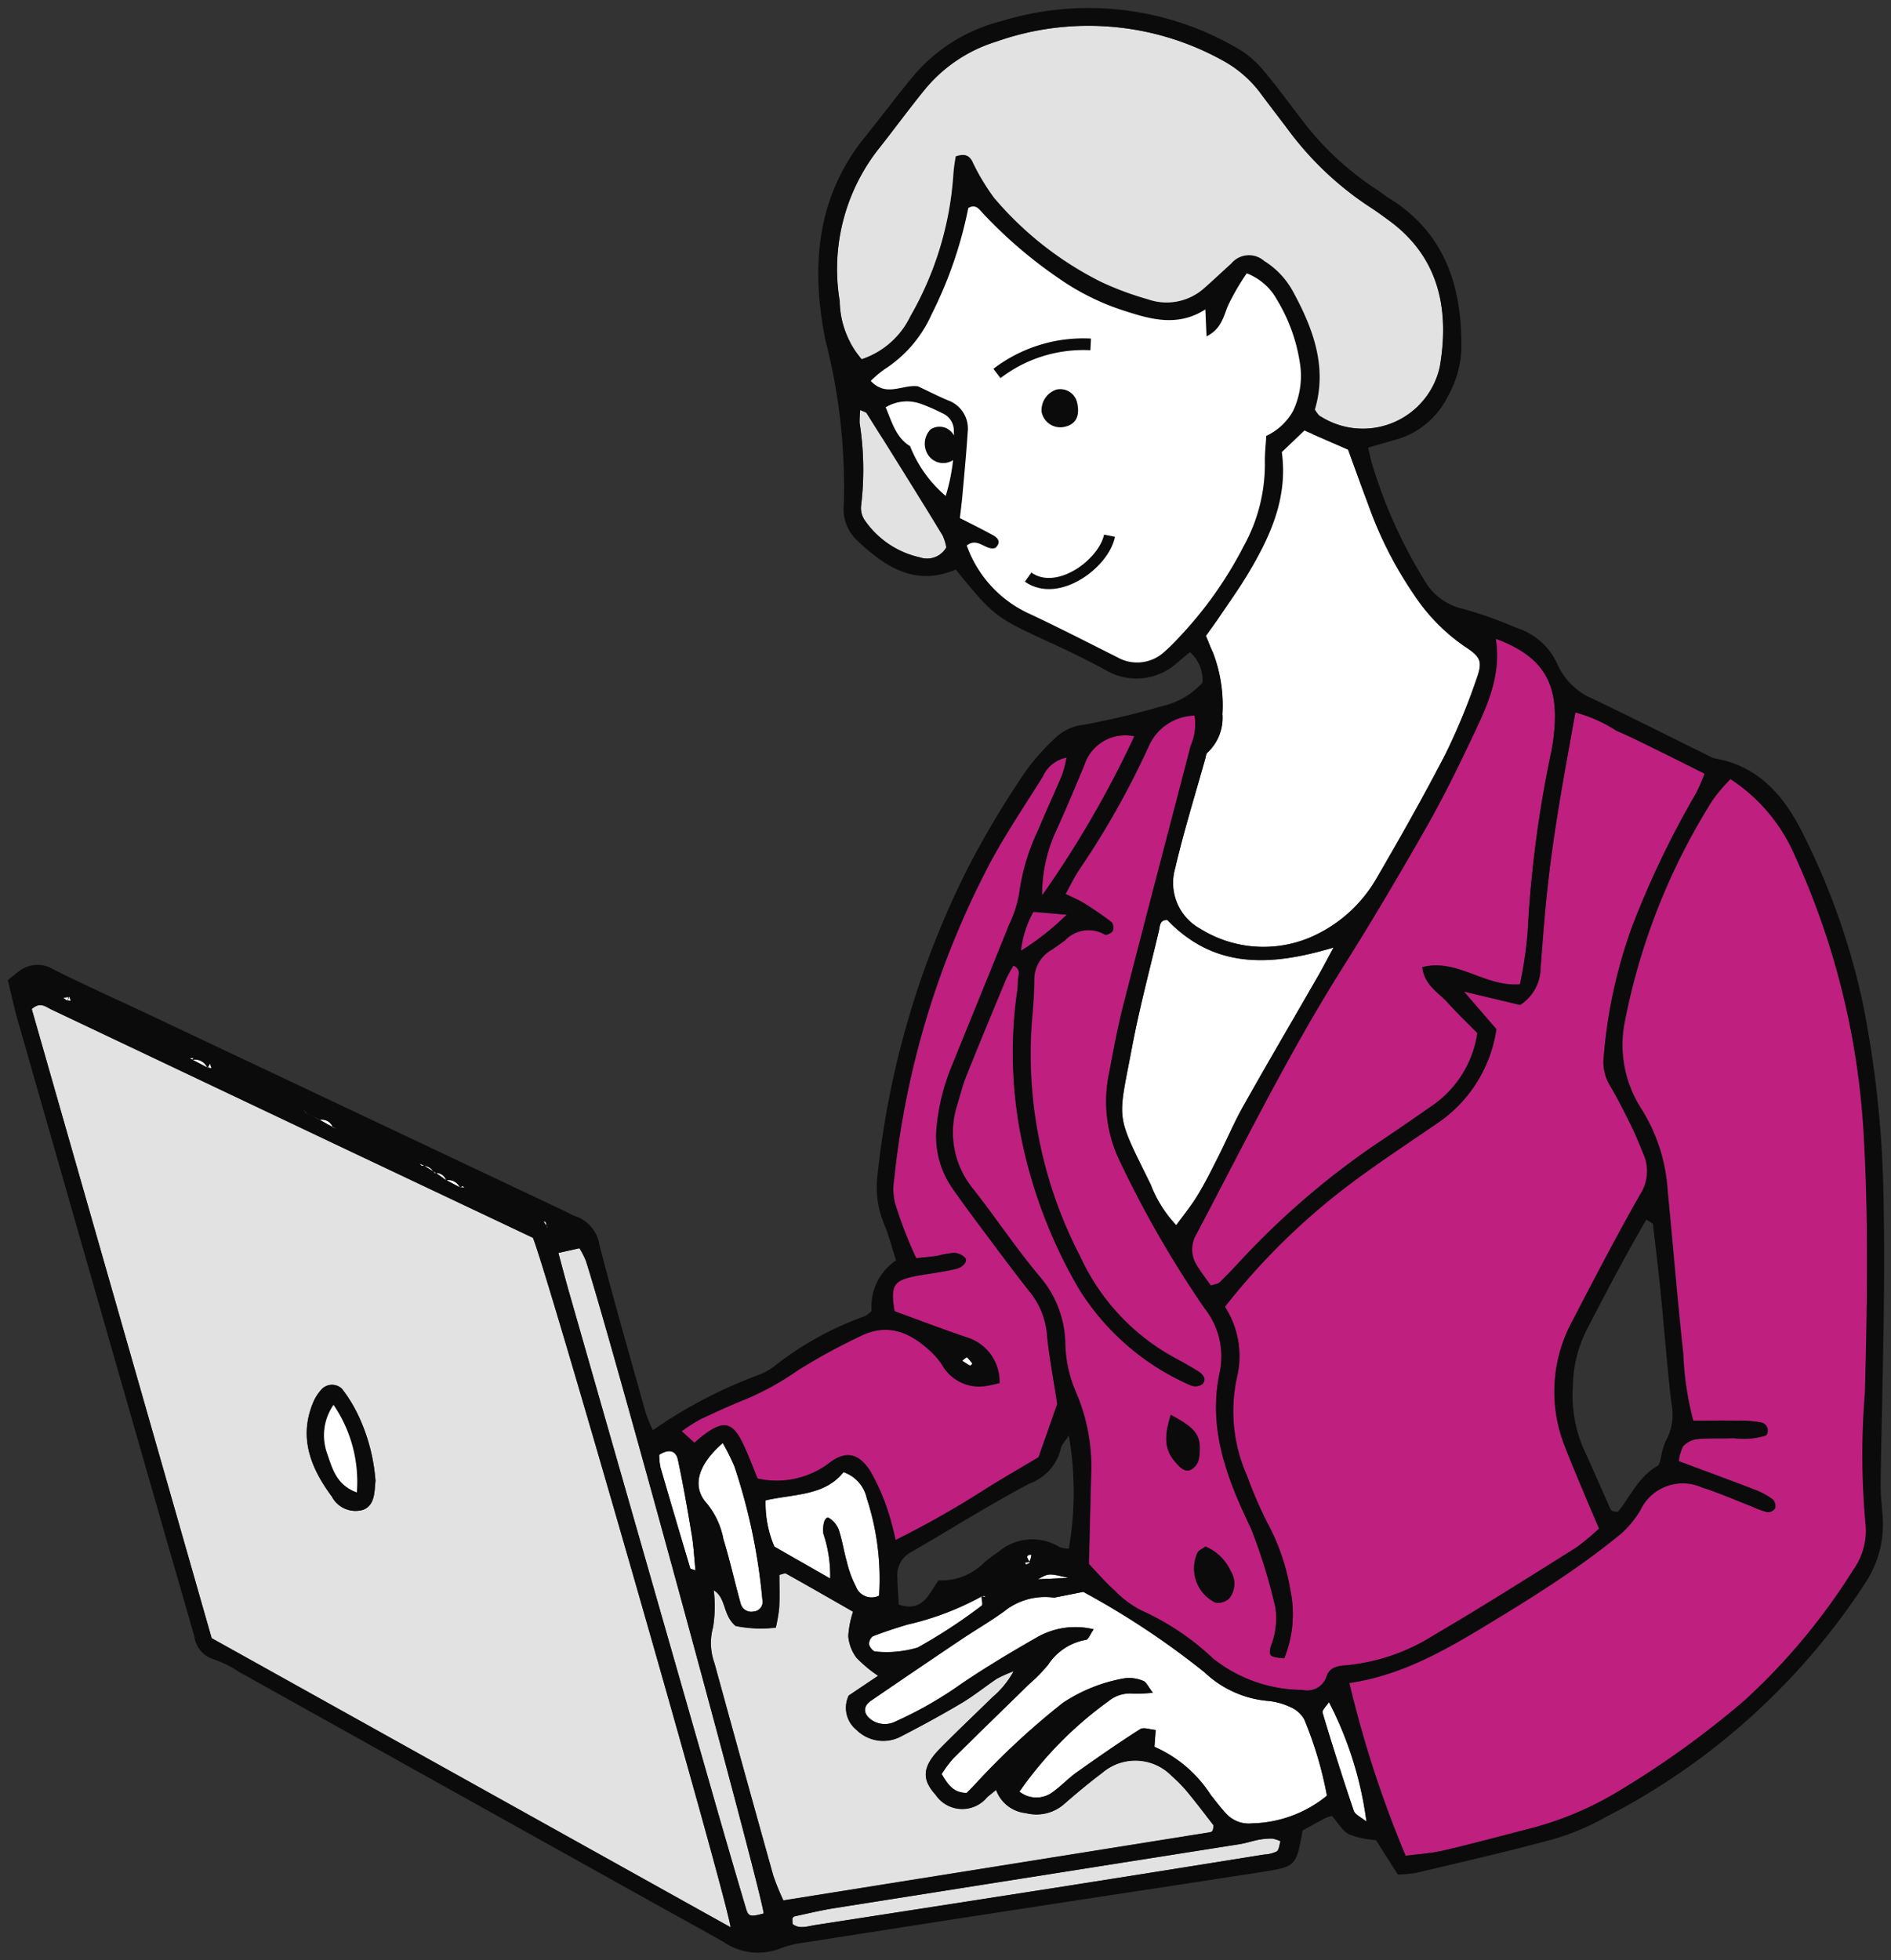 <svg xmlns="http://www.w3.org/2000/svg" width="135.023" height="139.952" viewBox="0 0 135.023 139.952">
  <rect x="0" y="0" width="135.023" height="139.952" fill="#333333" stroke="none"/>
  <g id="女性" transform="translate(0.561 0.589)">
    <path id="パス_83" data-name="パス 83" d="M268.6,256.819a8.416,8.416,0,0,0,.444-4.857,15.424,15.424,0,0,0-1.691-4.9,31.077,31.077,0,0,1-1.41-3.286,11.312,11.312,0,0,1-.717-7.006,6.494,6.494,0,0,0-.856-5.046,48.1,48.1,0,0,1,8.509-8.439c2.143-1.644,4.412-3.128,6.641-4.656a9.8,9.8,0,0,0,4.233-6.722l-2.318-2.685,4.007.957a3.131,3.131,0,0,0,1.462-2.552c.145-1.98.291-3.964.515-5.937.2-1.816.458-3.626.751-5.43.367-2.271.793-4.534,1.222-6.963a10.235,10.235,0,0,1,2.942,1.31c1.1.466,2.159,1.019,3.232,1.538.985.482,1.963.979,3.056,1.525a14.727,14.727,0,0,1-.614,1.4,65.515,65.515,0,0,0-4.54,9.458,35.323,35.323,0,0,0-2.037,9.292,3.265,3.265,0,0,0,.41,2.063c.568.956,1.067,1.954,1.56,2.951.316.639.582,1.31.85,1.96a3.065,3.065,0,0,1-.233,2.929c-1.692,2.971-3.268,6.008-4.845,9.043a10.555,10.555,0,0,0-.5,8.989c.425,1.112.9,2.206,1.355,3.307.335.8.68,1.6,1.062,2.5a16.2,16.2,0,0,1-1.673,1.385c-3.368,2.108-6.725,4.239-10.156,6.247a14.114,14.114,0,0,1-6.273,2.133c-.573.035-1.15.146-1.35.786a1.446,1.446,0,0,1-1.717.968,10.312,10.312,0,0,1-6.392-2.247,18.407,18.407,0,0,0-5.136-3.437,7.452,7.452,0,0,1-1.892-1.416c-.649-.582-1.221-1.254-1.832-1.892.052-2.124.1-4.263.16-6.4a13.445,13.445,0,0,0-1.064-5.82,9.221,9.221,0,0,1-.781-3.46,7.54,7.54,0,0,0-1.791-4.8c-1.692-2-3.144-4.205-4.768-6.269a6.362,6.362,0,0,1-1.148-6.062c.2-.685.377-1.384.643-2.044.917-2.29,1.862-4.566,2.808-6.839.146-.349.352-.671.546-1.032.605.291.324.706.332,1.036a6.617,6.617,0,0,1-.077.952,31.086,31.086,0,0,0,.162,9.509,35.161,35.161,0,0,0,4.263,11.578,17.662,17.662,0,0,0,8,6.907.9.9,0,0,0,.841-.111c.3-.4-.017-.728-.375-.937-.477-.291-.955-.575-1.448-.832a15.673,15.673,0,0,1-6.926-7.337,31.319,31.319,0,0,1-3.462-16.614c.09-1.03.177-2.065.183-3.1a2.433,2.433,0,0,1,1.23-2.167c.335-.217.653-.455.975-.69a2.314,2.314,0,0,1,2.845-.4c.1.064.474-.113.556-.266a.653.653,0,0,0-.08-.624,23.583,23.583,0,0,0-1.948-1.343c-.4-.247-.838-.425-1.342-.674.349-.627.618-1.2.968-1.721a59.829,59.829,0,0,0,5.021-8.936,3.665,3.665,0,0,1,3.224-2.078,3.794,3.794,0,0,1-.282,2.154c-1.6,6.159-3.223,12.31-4.8,18.48-.413,1.617-.717,3.264-1.027,4.9a9.749,9.749,0,0,0,.758,6.267,76.114,76.114,0,0,0,6.068,10.536,5.515,5.515,0,0,1,1.09,4.48c-.907,4.1.524,7.7,2.219,11.235a38.934,38.934,0,0,1,1.746,5.662,5.438,5.438,0,0,1-.352,2.791C267.486,256.661,267.575,256.739,268.6,256.819Zm-5.622-7.984c-.237.179-.489.272-.582.451a2.706,2.706,0,0,0,1.267,3.548,1.136,1.136,0,0,0,1-.291,1.691,1.691,0,0,0,.1-1.964,3.439,3.439,0,0,0-1.794-1.742Zm-2.474-9.4c-.543,1.724-.412,2.628.5,3.581.265.278.629.566,1.019.291a1.215,1.215,0,0,0,.49-.728c.217-1.633-.1-2.12-2.014-3.143Z" transform="translate(-177.467 -139.01)" fill="#bf1f7f" stroke="rgba(0,0,0,0)" stroke-miterlimit="10" stroke-width="1" fill-rule="evenodd"/>
    <path id="パス_84" data-name="パス 84" d="M83.155,322.369,46.1,301.723C41.832,286.8,37.532,271.77,33.253,256.8c.605-.538,1-.162,1.4.031q10.554,5,21.1,10.012l13.276,6.293C69.921,275.129,82.735,319.683,83.155,322.369ZM57.8,290.489a13.252,13.252,0,0,0-1.176-4.556,10.261,10.261,0,0,0-1.218-2.008,1.019,1.019,0,0,0-1.487.07,3.325,3.325,0,0,0-.519.784c-1.132,2.567-.237,4.784,1.283,6.839a1.909,1.909,0,0,0,2.242.941C57.767,292.214,57.713,291.286,57.8,290.489Z" transform="translate(-31.548 -185.355)" fill="#e2e2e2" stroke="rgba(0,0,0,0)" stroke-miterlimit="10" stroke-width="1" fill-rule="evenodd"/>
    <path id="パス_85" data-name="パス 85" d="M363.261,204.581a12.341,12.341,0,0,1,4.581,5.411,55.344,55.344,0,0,1,4.947,20.029c.351,6.119.244,12.236.086,18.36a54.774,54.774,0,0,0,.031,9.283,4.825,4.825,0,0,1-.873,3.393,44.785,44.785,0,0,1-7.766,9.321,65.673,65.673,0,0,1-9.1,6.539,23.454,23.454,0,0,1-6.133,2.58c-2.078.528-4.148,1.1-6.236,1.582-.909.212-1.858.265-2.725.381a78.947,78.947,0,0,1-4.019-12.336c4.121-.594,7.553-2.765,11.009-4.87,1.561-.952,3.107-1.932,4.614-2.964,1.31-.9,2.592-1.848,3.815-2.858a7.163,7.163,0,0,0,1.342-1.647,3.347,3.347,0,0,1,4.4-1.62c1.211.38,2.378.9,3.565,1.359a6.842,6.842,0,0,0,1.107.406.636.636,0,0,0,.549-.281.687.687,0,0,0-.159-.629,5.384,5.384,0,0,0-1.244-.681c-1.769-.682-3.55-1.334-5.471-2.052a2.831,2.831,0,0,1,.3-1.056,1.633,1.633,0,0,1,1-.519c.873-.083,1.746-.029,2.619-.068a5.327,5.327,0,0,0,2.311-.194.582.582,0,0,0-.394-.934,8.324,8.324,0,0,0-1.656-.122c-1.032-.017-2.062,0-3.15,0a21.826,21.826,0,0,1-.714-4.764c-.422-3.873-.728-7.758-1.115-11.641a12.392,12.392,0,0,0-1.87-5.847,8.415,8.415,0,0,1-1.164-6.376,46.125,46.125,0,0,1,6.222-15.645,11.865,11.865,0,0,1,1.291-1.542Z" transform="translate(-240.254 -149.549)" fill="#bf1f7f" stroke="rgba(0,0,0,0)" stroke-miterlimit="10" stroke-width="1" fill-rule="evenodd"/>
    <path id="パス_86" data-name="パス 86" d="M308.091,125.866c.476,1.31.955,2.647,1.455,3.98a27.707,27.707,0,0,0,3.232,6.356,13.534,13.534,0,0,0,3.638,3.722c1.174.758,1.292,1.084.821,2.372a45.156,45.156,0,0,1-2.183,5.276c-1.567,3.034-3.252,6.01-4.969,8.96a10.04,10.04,0,0,1-4.323,3.987,8.538,8.538,0,0,1-8.226-.437,3.737,3.737,0,0,1-1.8-4.323c.61-2.628,1.419-5.209,2.146-7.812.042-.146.055-.348.156-.445a3.388,3.388,0,0,0,1.074-2.75,10.505,10.505,0,0,0-.694-4.434c-.173-.349-.3-.728-.483-1.148.33-.466.653-.905.959-1.356.666-.988,1.363-1.957,1.979-2.977,1.624-2.689,2.931-5.484,2.474-8.79l1.615-1.542Z" transform="translate(-212.394 -94.352)" fill="#fff" stroke="rgba(0,0,0,0)" stroke-miterlimit="10" stroke-width="1" fill-rule="evenodd"/>
    <path id="パス_87" data-name="パス 87" d="M323.315,197.016c-2.561.186-4.467-1.87-6.984-1.225.157,1.3,1.151,1.8,1.807,2.525.688.761,1.433,1.471,2.126,2.183a7.626,7.626,0,0,1-3.251,5.2q-2.05,1.441-4.134,2.829a56.957,56.957,0,0,0-9.705,8.419c-.437.463-.873.923-1.331,1.363-.1.1-.291.1-.605.208-.317-.453-.694-.934-1.01-1.455a2.116,2.116,0,0,1,0-2.251c3.374-6.392,6.568-12.88,10.43-19.009,2.037-3.227,3.977-6.514,5.868-9.828,1.182-2.068,2.239-4.21,3.264-6.36,1.083-2.277,2.229-4.56,1.791-7.275,2.949,1.09,4.189,2.688,4.229,5.43a13.437,13.437,0,0,1-.256,2.6,82.941,82.941,0,0,0-1.7,12.988,29.928,29.928,0,0,1-.54,3.652Z" transform="translate(-215.344 -127.331)" fill="#bf1f7f" stroke="rgba(0,0,0,0)" stroke-miterlimit="10" stroke-width="1" fill-rule="evenodd"/>
    <path id="パス_88" data-name="パス 88" d="M209.433,245.8c-.34.979-.834,2.4-1.328,3.818-1.216.728-2.446,1.438-3.651,2.183a67.734,67.734,0,0,1-6.557,3.726,21.707,21.707,0,0,0-.56-2.107,15.005,15.005,0,0,0-1.244-2.808c-.835-1.31-1.772-1.5-2.983-.547a6.2,6.2,0,0,1-5.07,1.069c-.319-.776-.618-1.585-.982-2.365-.783-1.685-1.416-1.836-2.881-.728-.189.146-.364.3-.646.54l-.909-.824a13.153,13.153,0,0,1,1.321-.845c1.077-.509,2.161-1.005,3.267-1.446a20.123,20.123,0,0,0,3.732-2.073A43.386,43.386,0,0,1,195.321,241c2.018-1.037,3.674-.291,5.158,1.136a4.934,4.934,0,0,1,.758.92A3.038,3.038,0,0,0,204.5,244.5c.231-.032.458-.1.818-.178a3.294,3.294,0,0,0-2.216-3.226c-1.794-.6-3.561-1.28-5.279-1.906-.291-1.7-.089-2.127,1.123-2.427.617-.154,1.254-.218,1.88-.327.469-.083.941-.154,1.4-.269.511-.127.847-.566.626-.8a1.211,1.211,0,0,0-.777-.345,7.376,7.376,0,0,0-1.164.207c-.466.07-.937.111-1.537.178a29.142,29.142,0,0,1-1.528-3.969,4.2,4.2,0,0,1-.054-1.649,62.16,62.16,0,0,1,6.445-21.826c1.2-2.408,2.741-4.656,4.17-6.942a2.328,2.328,0,0,1,1.7-1.359,8.967,8.967,0,0,1-.308,1.212c-.554,1.318-1.164,2.619-1.708,3.937a15.3,15.3,0,0,0-1.366,4.536A8.263,8.263,0,0,1,206,211.6c-1.333,3.318-2.688,6.626-4.031,9.941a15.278,15.278,0,0,0-1.128,4.365,6.528,6.528,0,0,0,1.12,4.511c.774,1.107,1.583,2.19,2.391,3.272,1.048,1.4,2.088,2.808,3.176,4.176a5.561,5.561,0,0,1,1.187,3.056C208.851,242.4,209.139,243.878,209.433,245.8Z" transform="translate(-134.504 -146.153)" fill="#bf1f7f" stroke="rgba(0,0,0,0)" stroke-miterlimit="10" stroke-width="1" fill-rule="evenodd"/>
    <path id="パス_89" data-name="パス 89" d="M209.648,402.563a2.525,2.525,0,0,0,2.123,1.646,3.008,3.008,0,0,0,2.688-.6c.895-.784,1.81-1.553,2.765-2.267a3.625,3.625,0,0,1,4.966.212,10.2,10.2,0,0,1,1.164,1.2c.649.789,1.262,1.608,1.825,2.328a1.412,1.412,0,0,1-.068.384.307.307,0,0,1-.192.116c-10.113,1.618-20.226,3.232-30.456,4.864a17.19,17.19,0,0,1-.728-1.793q-2.119-7.566-4.195-15.158a4.187,4.187,0,0,1-.1-2.539,9.34,9.34,0,0,0,.051-2.661c.918.563.618,1.746,1.567,2.554a9.119,9.119,0,0,0,2.867.119,11.7,11.7,0,0,0,.244-1.429c.038-.783.01-1.566.01-2.341.189-.036.384-.146.487-.083,1.59.889,3.169,1.8,4.777,2.717a6.926,6.926,0,0,0-.343,1.746,3,3,0,0,0,.582,1.534,9.4,9.4,0,0,0,1.55,1.294l-2.1,1.411a2.028,2.028,0,0,0,.55,2.449,2.717,2.717,0,0,0,3.1.515c1.481-.761,2.947-1.557,4.377-2.405.886-.525,1.692-1.183,2.549-1.759a9.721,9.721,0,0,1,1.2-.533,6.537,6.537,0,0,1-1.525,1.864c-1.247,1.225-2.523,2.423-3.747,3.67-1.248,1.272-1.31,2.183-.3,3.284a2.295,2.295,0,0,0,3.68.176C209.181,402.94,209.363,402.8,209.648,402.563Z" transform="translate(-139.085 -275.36)" fill="#e2e2e2" stroke="rgba(0,0,0,0)" stroke-miterlimit="10" stroke-width="1" fill-rule="evenodd"/>
    <path id="パス_90" data-name="パス 90" d="M241.074,394.035a5.517,5.517,0,0,0-4.1.6c-1.793,1.019-3.566,2.088-5.278,3.239a27.7,27.7,0,0,1-4.745,2.728,1.685,1.685,0,0,1-1.585,0c-.728-.4-.848-1.019-.2-1.465q3.246-2.226,6.514-4.418c.991-.665,2.027-1.264,2.993-1.961a4.656,4.656,0,0,1,3.574-.984l2.081-.412a57.831,57.831,0,0,1,8.661,5.746,7.54,7.54,0,0,0,4.485,2.037,4.635,4.635,0,0,1,1.6.425,2.053,2.053,0,0,1,1.039.911,26.943,26.943,0,0,1,1.614,5.432,8.739,8.739,0,0,1-5.33,1.976,2.2,2.2,0,0,1-1.915-.749c-.375-.41-.71-.856-1.058-1.292a9.134,9.134,0,0,0-4.015-3.427c.038-.506.064-.853.089-1.2-.377-.028-.857-.218-1.113-.055-1.539.979-3.04,2.024-4.528,3.08-.582.413-1.077.947-1.656,1.366a1.938,1.938,0,0,1-2.43.009,26.929,26.929,0,0,1,6.35-6.449,2.428,2.428,0,0,1,1.78-.547,12.655,12.655,0,0,0,1.4-.061c-.354-.447-.484-.781-.7-.853a2.59,2.59,0,0,0-1.39-.17,11.515,11.515,0,0,0-4.34,1.746,53.421,53.421,0,0,0-6.289,5.838c-.205.224-.428.436-.582.592-.976-.019-1.342-.618-1.783-1.349a8.588,8.588,0,0,1,.815-1.1c1.806-1.793,3.638-3.564,5.455-5.344a10.7,10.7,0,0,0,1.333-1.363,4.066,4.066,0,0,1,2.7-1.775C240.71,394.749,240.83,394.372,241.074,394.035Z" transform="translate(-163.543 -278.296)" fill="#fff" stroke="rgba(0,0,0,0)" stroke-miterlimit="10" stroke-width="1" fill-rule="evenodd"/>
    <path id="パス_91" data-name="パス 91" d="M287.052,236.969c3.379,3.524,7.421,3.293,11.866,1.961-.451.834-.768,1.455-1.112,2.046-1.78,3.095-3.585,6.174-5.337,9.285-.661,1.171-1.184,2.42-1.794,3.623-.464.918-.924,1.844-1.455,2.723-.437.728-.981,1.384-1.534,2.152a8.874,8.874,0,0,1-1.822-2.9c-2.538-5.17-2.362-4.38-1.347-9.749.527-2.8,1.264-5.564,1.924-8.342C286.52,237.424,286.491,236.937,287.052,236.969Z" transform="translate(-204.257 -171.873)" fill="#fff" stroke="rgba(0,0,0,0)" stroke-miterlimit="10" stroke-width="1" fill-rule="evenodd"/>
    <path id="パス_92" data-name="パス 92" d="M154.271,312.718l1.507-.339a6.353,6.353,0,0,1,.455.888c1.867,5.793,12.479,44.758,12.7,46.608-.937.255-1.091.239-1.264-.348q-1.155-3.882-2.264-7.777-5.215-18.206-10.423-36.418C154.75,314.5,154.529,313.668,154.271,312.718Z" transform="translate(-114.963 -223.852)" fill="#e2e2e2" stroke="rgba(0,0,0,0)" stroke-miterlimit="10" stroke-width="1" fill-rule="evenodd"/>
    <path id="パス_93" data-name="パス 93" d="M206.451,371.438l-3.99-2.28a7.839,7.839,0,0,1-.627-3.3c2.027-.466,4.22-.312,5.561-2.015a2.526,2.526,0,0,1,1.66,1.845,18.565,18.565,0,0,1,.885,6.97,1.192,1.192,0,0,1-1.65-.637,7.647,7.647,0,0,1-.652-1.771c-.215-.761-.327-1.553-.582-2.3a1.68,1.68,0,0,0-.685-.829c-.282-.172-.489.437-.41,1.115A9.373,9.373,0,0,1,206.451,371.438Z" transform="translate(-147.735 -259.324)" fill="#fff" stroke="rgba(0,0,0,0)" stroke-miterlimit="10" stroke-width="1" fill-rule="evenodd"/>
    <path id="パス_94" data-name="パス 94" d="M242.874,448.22c-.084.25-.1.6-.271.728a2.252,2.252,0,0,1-.908.225q-7.178,1.148-14.357,2.286-8.829,1.385-17.665,2.743c-.582.09-1.183.322-1.653-.077a2.03,2.03,0,0,1,0-.413.291.291,0,0,1,.182-.135c.928-.2,1.855-.423,2.792-.573q14.477-2.3,28.956-4.573c.466-.074.917-.233,1.382-.32a5.274,5.274,0,0,1,.947-.081,2.462,2.462,0,0,1,.594.192Z" transform="translate(-152.004 -317.349)" fill="#e2e2e2" stroke="rgba(0,0,0,0)" stroke-miterlimit="10" stroke-width="1" fill-rule="evenodd"/>
    <path id="パス_95" data-name="パス 95" d="M188.208,357.147a17.612,17.612,0,0,1,.828,1.657,42.155,42.155,0,0,1,2,9.522.691.691,0,0,1-.618.85.784.784,0,0,1-.931-.559c-.425-1.526-.765-3.079-1.231-4.594a5.7,5.7,0,0,0-1.151-2.52C185.95,360.259,186.434,358.7,188.208,357.147Z" transform="translate(-137.162 -254.71)" fill="#fff" stroke="rgba(0,0,0,0)" stroke-miterlimit="10" stroke-width="1" fill-rule="evenodd"/>
    <path id="パス_96" data-name="パス 96" d="M272.019,194.693a74.139,74.139,0,0,1-6.587,11.367,10.749,10.749,0,0,1,.947-4.5c.728-1.579,1.393-3.185,2.062-4.79A3.073,3.073,0,0,1,272.019,194.693Z" transform="translate(-191.582 -142.716)" fill="#bf1f7f" stroke="rgba(0,0,0,0)" stroke-miterlimit="10" stroke-width="1" fill-rule="evenodd"/>
    <path id="パス_97" data-name="パス 97" d="M233.694,392.432c.01.214.111.556.017.621a38,38,0,0,1-4.575,2.993,7.766,7.766,0,0,1-3.029.284c-.146,0-.4-.3-.437-.5a.675.675,0,0,1,.263-.589c.808-.317,1.638-.582,2.474-.835a20.265,20.265,0,0,0,5.308-2.015Z" transform="translate(-164.173 -279)" fill="#fff" stroke="rgba(0,0,0,0)" stroke-miterlimit="10" stroke-width="1" fill-rule="evenodd"/>
    <path id="パス_98" data-name="パス 98" d="M330.315,416.673a25.858,25.858,0,0,1,2.676,8.537c-.386-.319-.812-.493-.909-.778-.786-2.321-1.522-4.656-2.226-7C329.8,417.255,330.128,416.97,330.315,416.673Z" transform="translate(-235.987 -295.74)" fill="#fff" stroke="rgba(0,0,0,0)" stroke-miterlimit="10" stroke-width="1" fill-rule="evenodd"/>
    <path id="パス_99" data-name="パス 99" d="M180.028,367.547c-.234-.092-.359-.106-.374-.146-.719-2.41-1.436-4.819-2.133-7.236a4.5,4.5,0,0,1-.084-.873c.679-.437,1.192-.327,1.337.364.377,1.774.688,3.562.987,5.353C179.894,365.824,179.936,366.652,180.028,367.547Z" transform="translate(-130.93 -256.008)" fill="#fff" stroke="rgba(0,0,0,0)" stroke-miterlimit="10" stroke-width="1" fill-rule="evenodd"/>
    <path id="パス_100" data-name="パス 100" d="M261.456,235.108l2.376.2a19.26,19.26,0,0,1-3.268,2.577,7.318,7.318,0,0,1,.892-2.781Z" transform="translate(-188.229 -170.59)" fill="#bf1f7f" stroke="rgba(0,0,0,0)" stroke-miterlimit="10" stroke-width="1" fill-rule="evenodd"/>
    <path id="パス_101" data-name="パス 101" d="M266.627,387.614l-2.183.1C265.209,387.279,265.209,387.279,266.627,387.614Z" transform="translate(-190.897 -275.545)" fill="#fff" stroke="rgba(0,0,0,0)" stroke-miterlimit="10" stroke-width="1" fill-rule="evenodd"/>
    <path id="パス_102" data-name="パス 102" d="M247.056,337.675a3.14,3.14,0,0,1,.329-.263,3.343,3.343,0,0,1,.4.467c0,.007-.135.157-.159.145C247.439,337.924,247.266,337.8,247.056,337.675Z" transform="translate(-178.917 -241.106)" fill="#fff" stroke="rgba(0,0,0,0)" stroke-miterlimit="10" stroke-width="1" fill-rule="evenodd"/>
    <path id="パス_103" data-name="パス 103" d="M40.769,254.973c.033-.1.068-.2.1-.291l-.383.048.236.18Z" transform="translate(-36.537 -184.077)" fill="#fff" stroke="rgba(0,0,0,0)" stroke-miterlimit="10" stroke-width="1" fill-rule="evenodd"/>
    <path id="パス_104" data-name="パス 104" d="M41.25,254.838l.3.047q-.052-.151-.1-.306c-.052.106-.1.212-.154.323C41.294,254.9,41.25,254.838,41.25,254.838Z" transform="translate(-37.059 -184.012)" fill="#fff" stroke="rgba(0,0,0,0)" stroke-miterlimit="10" stroke-width="1" fill-rule="evenodd"/>
    <path id="パス_105" data-name="パス 105" d="M251.524,392.311l.291.055c-.047-.034-.095-.093-.146-.092s-.111.054-.166.083C251.5,392.348,251.524,392.311,251.524,392.311Z" transform="translate(-181.985 -278.917)" fill="#fff" stroke="rgba(0,0,0,0)" stroke-miterlimit="10" stroke-width="1" fill-rule="evenodd"/>
    <path id="パス_106" data-name="パス 106" d="M69.692,268.788l.128-.146-.3.026.173.092Z" transform="translate(-56.546 -193.704)" fill="#fff" stroke="rgba(0,0,0,0)" stroke-miterlimit="10" stroke-width="1" fill-rule="evenodd"/>
    <path id="パス_107" data-name="パス 107" d="M70.075,269.018l1.067.562.039.068a.959.959,0,0,0-1.106-.6A.245.245,0,0,1,70.075,269.018Z" transform="translate(-56.928 -193.964)" fill="#fff" stroke="rgba(0,0,0,0)" stroke-miterlimit="10" stroke-width="1" fill-rule="evenodd"/>
    <path id="パス_108" data-name="パス 108" d="M73.508,270.228l.323.065c-.033-.111-.064-.223-.1-.335-.063.109-.127.218-.188.33C73.547,270.3,73.508,270.228,73.508,270.228Z" transform="translate(-59.295 -194.612)" fill="#fff" stroke="rgba(0,0,0,0)" stroke-miterlimit="10" stroke-width="1" fill-rule="evenodd"/>
    <path id="パス_109" data-name="パス 109" d="M95.781,280.644l-.26-.319c.073.1.146.2.224.291Z" transform="translate(-74.466 -201.758)" fill="#fff" stroke="rgba(0,0,0,0)" stroke-miterlimit="10" stroke-width="1" fill-rule="evenodd"/>
    <path id="パス_110" data-name="パス 110" d="M97.2,281.783c-.291-.163-.6-.326-.909-.489a.158.158,0,0,1-.049-.023c.314.16.633.322.955.482Z" transform="translate(-74.963 -202.412)" fill="#fff" stroke="rgba(0,0,0,0)" stroke-miterlimit="10" stroke-width="1" fill-rule="evenodd"/>
    <path id="パス_111" data-name="パス 111" d="M100.291,283.413a.823.823,0,0,0-.973-.562v-.028q.482.272.963.541Z" transform="translate(-77.078 -203.48)" fill="#fff" stroke="rgba(0,0,0,0)" stroke-miterlimit="10" stroke-width="1" fill-rule="evenodd"/>
    <path id="パス_112" data-name="パス 112" d="M261.779,384.538l-.313.015c.031.052.079.156.092.146a1.887,1.887,0,0,0,.272-.129Z" transform="translate(-188.85 -273.59)" fill="#fff" stroke="rgba(0,0,0,0)" stroke-miterlimit="10" stroke-width="1" fill-rule="evenodd"/>
    <path id="パス_113" data-name="パス 113" d="M102.415,284.566l.31.093c-.1-.019-.195-.038-.291-.049C102.431,284.615,102.415,284.566,102.415,284.566Z" transform="translate(-79.22 -204.681)" fill="#fff" stroke="rgba(0,0,0,0)" stroke-miterlimit="10" stroke-width="1" fill-rule="evenodd"/>
    <path id="パス_114" data-name="パス 114" d="M122.544,293.033l-.252-.106c.057.055.115.111.178.163Z" transform="translate(-92.92 -210.446)" fill="#fff" stroke="rgba(0,0,0,0)" stroke-miterlimit="10" stroke-width="1" fill-rule="evenodd"/>
    <path id="パス_115" data-name="パス 115" d="M123.832,293.813c-.291-.185-.591-.371-.889-.551l-.077.06a.888.888,0,0,1,.9.527Z" transform="translate(-93.315 -210.675)" fill="#fff" stroke="rgba(0,0,0,0)" stroke-miterlimit="10" stroke-width="1" fill-rule="evenodd"/>
    <path id="パス_116" data-name="パス 116" d="M125.76,295.059a.742.742,0,0,1,.841.487l.007.02c-.255-.185-.509-.371-.774-.549C125.827,295.024,125.76,295.059,125.76,295.059Z" transform="translate(-95.311 -211.885)" fill="#fff" stroke="rgba(0,0,0,0)" stroke-miterlimit="10" stroke-width="1" fill-rule="evenodd"/>
    <path id="パス_117" data-name="パス 117" d="M129.457,297.285a.882.882,0,0,0-.982-.544.141.141,0,0,1-.01-.022l.976.521Z" transform="translate(-97.176 -213.058)" fill="#fff" stroke="rgba(0,0,0,0)" stroke-miterlimit="10" stroke-width="1" fill-rule="evenodd"/>
    <path id="パス_118" data-name="パス 118" d="M131.609,298.2l.343.019c-.049-.038-.106-.112-.146-.1-.067.012-.121.079-.182.127A.4.4,0,0,1,131.609,298.2Z" transform="translate(-99.343 -214.022)" fill="#fff" stroke="rgba(0,0,0,0)" stroke-miterlimit="10" stroke-width="1" fill-rule="evenodd"/>
    <path id="パス_119" data-name="パス 119" d="M151.16,306.689l-.279-.412c.052.012.146.01.146.036a3.236,3.236,0,0,1,.084.368Z" transform="translate(-112.627 -219.646)" fill="#fff" stroke="rgba(0,0,0,0)" stroke-miterlimit="10" stroke-width="1" fill-rule="evenodd"/>
    <path id="パス_120" data-name="パス 120" d="M151.642,307.578h.156c.265.022.092.007-.1,0A.156.156,0,0,1,151.642,307.578Z" transform="translate(-113.151 -220.543)" fill="#fff" stroke="rgba(0,0,0,0)" stroke-miterlimit="10" stroke-width="1" fill-rule="evenodd"/>
    <path id="パス_121" data-name="パス 121" d="M262.187,383.379a3.656,3.656,0,0,1-.2-.4c-.013-.035.051-.124.1-.146a.6.6,0,0,1,.208-.026,3.245,3.245,0,0,1-.064.326c-.023.07-.074.131-.1.2A.289.289,0,0,1,262.187,383.379Z" transform="translate(-189.209 -272.389)" fill="#fff" stroke="rgba(0,0,0,0)" stroke-miterlimit="10" stroke-width="1" fill-rule="evenodd"/>
    <path id="パス_122" data-name="パス 122" d="M301.139,380.927a3.44,3.44,0,0,1,1.8,1.746,1.691,1.691,0,0,1-.1,1.964,1.136,1.136,0,0,1-1,.291,2.706,2.706,0,0,1-1.267-3.547C300.65,381.2,300.9,381.106,301.139,380.927Z" transform="translate(-215.626 -271.101)" fill="#0b0b0b" stroke="rgba(0,0,0,0)" stroke-miterlimit="10" stroke-width="1" fill-rule="evenodd"/>
    <path id="パス_123" data-name="パス 123" d="M294.288,350.674c1.915,1.019,2.231,1.51,2.015,3.139a1.215,1.215,0,0,1-.49.728c-.4.275-.759-.015-1.019-.291C293.87,353.3,293.745,352.4,294.288,350.674Z" transform="translate(-211.252 -250.247)" fill="#0b0b0b" stroke="rgba(0,0,0,0)" stroke-miterlimit="10" stroke-width="1" fill-rule="evenodd"/>
    <path id="パス_124" data-name="パス 124" d="M101.344,350.624c-.083.8-.023,1.724-.873,2.069a1.909,1.909,0,0,1-2.242-.941c-1.522-2.055-2.417-4.271-1.283-6.839a3.325,3.325,0,0,1,.519-.784,1.019,1.019,0,0,1,1.487-.07,10.26,10.26,0,0,1,1.216,2.008,13.252,13.252,0,0,1,1.176,4.557ZM98.35,345.2a3.833,3.833,0,0,0-.455,3.469c.38,1.067.655,2.251,2.12,2.781a9.761,9.761,0,0,0-1.665-6.251Z" transform="translate(-75.095 -245.49)" fill="#0b0b0b" stroke="rgba(0,0,0,0)" stroke-miterlimit="10" stroke-width="1" fill-rule="evenodd"/>
    <path id="パス_125" data-name="パス 125" d="M101.086,348.379a9.761,9.761,0,0,1,1.665,6.25c-1.464-.53-1.746-1.713-2.12-2.781a3.833,3.833,0,0,1,.455-3.469Z" transform="translate(-77.833 -248.665)" fill="#fff" stroke="rgba(0,0,0,0)" stroke-miterlimit="10" stroke-width="1" fill-rule="evenodd"/>
    <path id="パス_126" data-name="パス 126" d="M221.265,72.074c.13,5.579,5.19,12.066,8.3,16.607,2.328,3.638,5.708,4.282,9.471,5.838,1.557.649,2.984,1.686,4.671,1.164,2.206-.778,5.449-4.151,7.006-5.966,1.816-2.328,1.686-4.541,2.328-7.265a38.207,38.207,0,0,1,2.206-5.32c.908-3.114.259-9.861-2.725-11.807-2.206-1.557-4.8-.259-7.006.519a7.159,7.159,0,0,1-6.487-.39,30.972,30.972,0,0,1-6.1-4.022c-.778-.778-2.725-3.114-3.892-3.114-3.243.13-7.006,12.456-7.13,15.309" transform="translate(-161.139 -48.736)" fill="#fff" stroke="rgba(0,0,0,0)" stroke-miterlimit="10" stroke-width="1" fill-rule="evenodd"/>
    <path id="パス_127" data-name="パス 127" d="M252.564,58.912c.882-2.992-.116-5.718-1.553-8.348a5.877,5.877,0,0,0-2.092-2.242,1.646,1.646,0,0,0-2.35.189c-.647.582-1.279,1.186-1.935,1.761a4.026,4.026,0,0,1-4.023.789,21.818,21.818,0,0,1-3.347-1.246,24.141,24.141,0,0,1-7.63-6,15.625,15.625,0,0,1-1.57-2.637c-.233-.412-.549-.519-1.164-.323a12.162,12.162,0,0,0-.169,1.248,23.384,23.384,0,0,1-3.077,10.177,5.921,5.921,0,0,1-3.466,3.056,6.5,6.5,0,0,1-1.566-4.146A13.886,13.886,0,0,1,221.339,40.4c1.138-1.43,2.212-2.91,3.367-4.324a10.648,10.648,0,0,1,5.081-3.408,19.779,19.779,0,0,1,16.348,1.439,8.32,8.32,0,0,1,2.635,2.376c.615.829,1.253,1.643,1.873,2.474a22.871,22.871,0,0,0,5.865,5.537c.466.3.915.632,1.363.96,3.6,2.647,4.294,6.41,3.6,10.436a5.627,5.627,0,0,1-8.6,3.475A1.991,1.991,0,0,1,252.564,58.912Z" transform="translate(-159.234 -30.285)" fill="#e2e2e2" stroke="rgba(0,0,0,0)" stroke-miterlimit="10" stroke-width="1" fill-rule="evenodd"/>
    <path id="パス_128" data-name="パス 128" d="M267.8,115.991c.207.934-.1,1.531-.891,1.7a1.359,1.359,0,0,1-1.649-1.056,1.545,1.545,0,0,1,1.056-1.6,1.233,1.233,0,0,1,1.483.953Z" transform="translate(-191.446 -87.809)" fill="#0b0b0b" stroke="rgba(0,0,0,0)" stroke-miterlimit="10" stroke-width="1" fill-rule="evenodd"/>
    <path id="パス_129" data-name="パス 129" d="M240.5,124.142c.569.77.569,1.413,0,1.839a1.286,1.286,0,0,1-1.806-.384,1.465,1.465,0,0,1,.186-1.8,1.164,1.164,0,0,1,1.619.342Z" transform="translate(-172.998 -93.727)" fill="#0b0b0b" stroke="rgba(0,0,0,0)" stroke-miterlimit="10" stroke-width="1" fill-rule="evenodd"/>
    <path id="パス_130" data-name="パス 130" d="M255.056,106.688a10.144,10.144,0,0,1,6.693-2.074" transform="translate(-184.432 -80.613)" fill="none" stroke="#0b0b0b" stroke-miterlimit="10" stroke-width="0.835" fill-rule="evenodd"/>
    <path id="パス_131" data-name="パス 131" d="M0,3.158C2.161,4.576,5.374,2,5.705,0" transform="matrix(0.999, 0.035, -0.035, 0.999, 72.962, 37.461)" fill="none" stroke="#0b0b0b" stroke-miterlimit="10" stroke-width="0.797" fill-rule="evenodd"/>
    <path id="パス_132" data-name="パス 132" d="M223.514,119.769c.228.118.41.146.476.253q2.717,4.338,5.406,8.693a3.551,3.551,0,0,1,.271.866,1.58,1.58,0,0,1-1.892.713,6.47,6.47,0,0,1-3.884-2.576,1.545,1.545,0,0,1-.313-1.1,21.469,21.469,0,0,0-.108-5.934,8.185,8.185,0,0,1,.044-.912Z" transform="translate(-162.653 -91.09)" fill="#e2e2e2" stroke="rgba(0,0,0,0)" stroke-miterlimit="10" stroke-width="1" fill-rule="evenodd"/>
    <path id="パス_133" data-name="パス 133" d="M27.765,96.884c.426-.339.6-.5.8-.633A2.14,2.14,0,0,1,31,96.105c2.2,1.115,4.454,2.11,6.682,3.162q14.869,7.027,29.751,14.063c.291.135.563.3.861.407a2.607,2.607,0,0,1,1.718,2.073c1.03,4,2.183,7.977,3.293,11.956a13.2,13.2,0,0,0,.511,1.253,33.8,33.8,0,0,1,7.692-4,4.425,4.425,0,0,0,1.019-.6,22.754,22.754,0,0,1,6.45-3.549,2.373,2.373,0,0,0,.464-.367,3.937,3.937,0,0,1,1.746-3.607c-.329-1.008-.537-1.854-.873-2.642a6.871,6.871,0,0,1-.45-3.475,63.541,63.541,0,0,1,6.426-21.858,65.35,65.35,0,0,1,4.156-6.957,16.174,16.174,0,0,1,2.222-2.474,3.431,3.431,0,0,1,1.919-.837c1.867-.352,3.725-.789,5.55-1.321a5.577,5.577,0,0,0,2.926-1.681,2.631,2.631,0,0,0-.892-2.183c-.284.231-.567.461-.847.7a4.341,4.341,0,0,1-5.272.524q-1.781-.957-3.623-1.8c-4.191-1.927-4.2-1.918-6.984-5.323-2.816,1.214-4.985-.134-6.976-2.02a3.056,3.056,0,0,1-1.019-2.565,41.844,41.844,0,0,0-1.31-11.8c-1.029-5.132-.687-10.154,2.814-14.485,1.2-1.486,2.337-3.018,3.561-4.482a12.092,12.092,0,0,1,6.215-3.809,21.107,21.107,0,0,1,17.024,2.059,7.1,7.1,0,0,1,1.746,1.567c.925,1.093,1.758,2.261,2.637,3.392a21.132,21.132,0,0,0,5.384,5.023c.268.17.508.389.778.553,4.074,2.474,5.3,6.328,5.253,10.8a7.411,7.411,0,0,1-.973,3.411,5.921,5.921,0,0,1-3.753,3.095c-.6.166-1.2.343-1.935.557.134.538.212.992.361,1.42A34.973,34.973,0,0,0,128.89,68.3a4.186,4.186,0,0,0,2.747,2.065,29.138,29.138,0,0,1,3.811,1.353,4.771,4.771,0,0,1,2.955,2.6,4.76,4.76,0,0,0,2.462,2.447c2.794,1.34,5.563,2.731,8.343,4.1a1.8,1.8,0,0,0,.437.189c3.258.56,5.084,2.869,6.392,5.566a50.286,50.286,0,0,1,4.175,11.9,76.267,76.267,0,0,1,1.473,13.5c.16,6.925-.093,13.841-.2,20.76-.012.793.083,1.586.145,2.378a7.6,7.6,0,0,1-1.23,4.754,48.591,48.591,0,0,1-18.583,16.747,17.615,17.615,0,0,1-3.728,1.567c-3.217.873-6.477,1.612-9.721,2.388a10.322,10.322,0,0,1-1.355.127l-1.558-2.455a6.694,6.694,0,0,1-1.9-.4c-.511-.258-.838-.873-1.24-1.326a2.745,2.745,0,0,0-.461.146c-.559.291-1.109.6-1.64.886-.461,2.552-.458,2.581-2.91,2.965-5.577.873-11.16,1.705-16.733,2.565q-7.9,1.215-15.792,2.456a7.858,7.858,0,0,0-1.855.437,4.338,4.338,0,0,1-4.074-.473c-1.729-.981-3.476-1.929-5.212-2.9q-14.7-8.189-29.384-16.378a7.547,7.547,0,0,0-1.7-.856,2.008,2.008,0,0,1-1.477-1.673c-.669-2.372-1.366-4.736-2.044-7.105Q33.734,118.161,28.455,99.7C28.2,98.8,28.005,97.873,27.765,96.884Zm38.564,17.64.081.007h-.156a3.249,3.249,0,0,0-.084-.368c-.009-.026-.1-.025-.146-.036a2.633,2.633,0,0,0,.3.4Zm-6.283-2.808c.06-.045.115-.111.182-.124.041,0,.1.068.146.1l-.343-.019-.978-.521a.741.741,0,0,0-.84-.487.885.885,0,0,0-.9-.524l-.173-.166a2.662,2.662,0,0,0,.26.1c.291.186.582.371.9.543.255.186.509.371.77.557a.883.883,0,0,1,.979.534Zm40.7,26.763a1.9,1.9,0,0,1-.272.13.94.94,0,0,1-.092-.146,1.437,1.437,0,0,0,.291-.032.989.989,0,0,0,.113-.2,3.238,3.238,0,0,0,.064-.326.6.6,0,0,0-.208.026c-.048.026-.112.115-.1.145a3.664,3.664,0,0,0,.2.4Zm-49.764-31.06.291.054-.31-.093-.965-.54-.959-.485-.218-.291a3.006,3.006,0,0,0,.291.316c.3.163.6.326.9.486a.826.826,0,0,1,.965.551Zm-8.962-4.252.189-.326c.033.112.065.224.1.335l-.323-.065-1.067-.562-.173-.092.3-.026-.125.146a.959.959,0,0,1,1.1.589ZM31.995,98.372l.157-.317.1.306-.3-.047-.236-.18.383-.048A2.378,2.378,0,0,1,31.995,98.372Zm65.309,42.5A20.268,20.268,0,0,1,92,142.891c-.831.256-1.662.519-2.474.835a.675.675,0,0,0-.263.589c.033.195.291.5.437.5a7.766,7.766,0,0,0,3.029-.284,37.992,37.992,0,0,0,4.575-2.993c.093-.064,0-.407-.016-.616.054-.031.108-.084.164-.084s.095.06.146.092ZM92.225,58.784l-.055-.064a9.022,9.022,0,0,0,2.559,3.594,13.342,13.342,0,0,0,.582-4.611,1.355,1.355,0,0,0-.854-1.31,12.687,12.687,0,0,0-1.512-.658,2.931,2.931,0,0,0-2.5.25C90.916,57.115,91.2,58.177,92.225,58.784ZM118.9,145.3c-1.019-.08-1.115-.159-.978-.808a5.438,5.438,0,0,0,.352-2.791,38.935,38.935,0,0,0-1.746-5.662c-1.7-3.537-3.124-7.139-2.218-11.235a5.515,5.515,0,0,0-1.09-4.48,76.116,76.116,0,0,1-6.068-10.536,9.749,9.749,0,0,1-.758-6.267c.31-1.64.614-3.287,1.027-4.9,1.579-6.164,3.2-12.314,4.8-18.48a3.794,3.794,0,0,0,.274-2.149,3.665,3.665,0,0,0-3.224,2.078,59.836,59.836,0,0,1-5.021,8.936c-.349.521-.618,1.094-.968,1.721.5.249.944.426,1.342.674a23.582,23.582,0,0,1,1.948,1.343.653.653,0,0,1,.08.624c-.081.146-.455.329-.556.266a2.314,2.314,0,0,0-2.845.4c-.322.234-.64.473-.975.69a2.433,2.433,0,0,0-1.23,2.167c0,1.032-.093,2.066-.183,3.1a31.319,31.319,0,0,0,3.462,16.614,15.673,15.673,0,0,0,6.926,7.337c.493.258.971.543,1.448.832.358.217.678.534.375.937a.9.9,0,0,1-.841.111,17.662,17.662,0,0,1-8-6.907,35.161,35.161,0,0,1-4.263-11.578,31.084,31.084,0,0,1-.161-9.509,6.618,6.618,0,0,0,.077-.952c0-.33.275-.749-.332-1.036-.194.359-.4.682-.546,1.032-.946,2.276-1.892,4.551-2.808,6.839-.266.661-.437,1.359-.643,2.044a6.362,6.362,0,0,0,1.148,6.062c1.624,2.065,3.077,4.266,4.768,6.269a7.542,7.542,0,0,1,1.791,4.8,9.221,9.221,0,0,0,.781,3.46,13.445,13.445,0,0,1,1.064,5.82c-.054,2.138-.106,4.277-.16,6.4.611.64,1.183,1.31,1.832,1.892a7.453,7.453,0,0,0,1.892,1.416,18.407,18.407,0,0,1,5.136,3.437,10.312,10.312,0,0,0,6.4,2.247,1.446,1.446,0,0,0,1.717-.968c.2-.633.777-.751,1.35-.786a14.114,14.114,0,0,0,6.273-2.133c3.431-2.007,6.788-4.138,10.156-6.247a16.184,16.184,0,0,0,1.673-1.385c-.383-.9-.728-1.7-1.062-2.5-.458-1.1-.93-2.194-1.355-3.307a10.555,10.555,0,0,1,.5-8.99c1.577-3.035,3.153-6.072,4.845-9.043a3.064,3.064,0,0,0,.233-2.929c-.275-.658-.534-1.323-.85-1.96-.493-1-.992-1.995-1.56-2.951a3.265,3.265,0,0,1-.41-2.063A35.321,35.321,0,0,1,143.764,93a65.506,65.506,0,0,1,4.54-9.458,14.779,14.779,0,0,0,.614-1.4c-1.093-.546-2.071-1.043-3.056-1.525-1.072-.525-2.135-1.072-3.232-1.538a10.238,10.238,0,0,0-2.942-1.31c-.429,2.429-.856,4.691-1.222,6.963-.291,1.8-.55,3.614-.749,5.43-.218,1.975-.365,3.956-.515,5.937a3.131,3.131,0,0,1-1.462,2.552l-4.007-.956,2.318,2.685a9.8,9.8,0,0,1-4.233,6.73c-2.229,1.532-4.5,3.015-6.641,4.656a48.1,48.1,0,0,0-8.509,8.439,6.494,6.494,0,0,1,.856,5.046,11.313,11.313,0,0,0,.717,7.006,31.078,31.078,0,0,0,1.41,3.286,15.424,15.424,0,0,1,1.691,4.9,8.416,8.416,0,0,1-.436,4.864ZM79.377,164.51c-.421-2.686-13.241-47.242-14.114-49.227L51.97,108.994q-10.552-5.005-21.1-10.012c-.4-.192-.8-.569-1.4-.031,4.279,14.964,8.585,30,12.847,44.917ZM150.77,82.525a11.873,11.873,0,0,0-1.31,1.537,46.126,46.126,0,0,0-6.222,15.645,8.416,8.416,0,0,0,1.164,6.376,12.392,12.392,0,0,1,1.87,5.847c.38,3.878.693,7.763,1.115,11.641a21.826,21.826,0,0,0,.714,4.764c1.088,0,2.12-.013,3.15,0a8.325,8.325,0,0,1,1.656.122.582.582,0,0,1,.394.934,5.328,5.328,0,0,1-2.311.194c-.873.039-1.756-.015-2.619.068a1.633,1.633,0,0,0-1,.519,2.83,2.83,0,0,0-.3,1.056c1.919.717,3.7,1.369,5.471,2.052a5.384,5.384,0,0,1,1.244.681.687.687,0,0,1,.159.629.636.636,0,0,1-.549.281,6.84,6.84,0,0,1-1.107-.407c-1.187-.458-2.354-.979-3.565-1.359a3.347,3.347,0,0,0-4.4,1.62,7.16,7.16,0,0,1-1.342,1.647c-1.225,1.01-2.506,1.96-3.815,2.858-1.507,1.033-3.056,2.012-4.614,2.964-3.456,2.107-6.888,4.277-11.009,4.87a78.935,78.935,0,0,0,4.019,12.336c.873-.116,1.816-.169,2.725-.381,2.088-.486,4.159-1.052,6.236-1.582a23.458,23.458,0,0,0,6.133-2.58,65.671,65.671,0,0,0,9.1-6.539A44.787,44.787,0,0,0,159.523,139a4.825,4.825,0,0,0,.873-3.393,54.775,54.775,0,0,1-.031-9.283c.159-6.124.265-12.242-.086-18.36a55.344,55.344,0,0,0-4.947-20.029,12.342,12.342,0,0,0-4.562-5.4Zm-29.684-26.4a1.994,1.994,0,0,0,.329.454,5.627,5.627,0,0,0,8.6-3.475c.69-4.026,0-7.789-3.6-10.436-.448-.33-.9-.659-1.363-.96a22.871,22.871,0,0,1-5.865-5.537c-.62-.828-1.256-1.641-1.873-2.474a8.32,8.32,0,0,0-2.622-2.375A19.779,19.779,0,0,0,98.337,29.88a10.648,10.648,0,0,0-5.086,3.406c-1.155,1.414-2.231,2.9-3.367,4.325A13.886,13.886,0,0,0,87.164,48.4a6.5,6.5,0,0,0,1.566,4.146A5.921,5.921,0,0,0,92.2,49.49a23.385,23.385,0,0,0,3.078-10.177,12.151,12.151,0,0,1,.169-1.248c.61-.2.925-.089,1.164.323a15.62,15.62,0,0,0,1.57,2.637,24.141,24.141,0,0,0,7.63,6,21.815,21.815,0,0,0,3.347,1.246,4.026,4.026,0,0,0,4.023-.789c.656-.575,1.288-1.177,1.935-1.761a1.646,1.646,0,0,1,2.35-.189,5.877,5.877,0,0,1,2.092,2.242c1.425,2.628,2.423,5.355,1.541,8.346Zm-4.866-9.7a17.318,17.318,0,0,0-1.34,2.315c-.311.752-.458,1.644-1.526,2.183-.032-.728-.054-1.234-.084-1.925-1.986,1.267-3.9.71-5.82.086a17.4,17.4,0,0,1-4.677-2.328,32.579,32.579,0,0,1-5.42-4.656c-.259-.291-.5-.637-1.01-.343a29.789,29.789,0,0,1-2.626,7.606,9,9,0,0,1-3.376,3.92,8,8,0,0,0-.963.818c1.11,1.2,2.306.218,3.382.391.7.332,1.411.691,2.139,1A2.135,2.135,0,0,1,96.3,57.754c-.095,1.5-.242,3.006-.375,4.511-.048.541-.121,1.08-.183,1.628.854.437,1.628.819,2.382,1.234.4.223.549.538.146.9-.688.221-1.231-.8-2.037-.175a8.474,8.474,0,0,0,4.354,4.818c2.159,1.005,4.278,2.1,6.4,3.163a2.862,2.862,0,0,0,3.334-.371,12.617,12.617,0,0,0,1.019-1,28.229,28.229,0,0,0,4.68-6.59,12.054,12.054,0,0,0,1.5-5.941c-.012-.627.063-1.254.1-1.906a4.231,4.231,0,0,0,1.909-1.771,5.839,5.839,0,0,0,.482-3.492,12.21,12.21,0,0,0-1.624-4.451,4.151,4.151,0,0,0-2.17-1.892Zm7.242,12.582-3.118-1.365-1.615,1.542c.454,3.306-.853,6.1-2.474,8.79-.615,1.019-1.31,1.989-1.979,2.977-.306.451-.629.891-.959,1.356.178.425.31.8.483,1.148a10.5,10.5,0,0,1,.694,4.434,3.387,3.387,0,0,1-1.074,2.75c-.1.1-.113.291-.156.445-.728,2.6-1.537,5.184-2.146,7.812a3.737,3.737,0,0,0,1.8,4.323,8.538,8.538,0,0,0,8.226.437,10.04,10.04,0,0,0,4.323-3.987c1.717-2.951,3.4-5.927,4.969-8.96a45.159,45.159,0,0,0,2.183-5.276c.471-1.288.352-1.614-.821-2.372a13.532,13.532,0,0,1-3.638-3.722,27.707,27.707,0,0,1-3.232-6.356C124.419,61.653,123.94,60.313,123.463,59.008Zm12.272,38.176a29.934,29.934,0,0,0,.543-3.652,82.933,82.933,0,0,1,1.7-12.988,13.44,13.44,0,0,0,.256-2.6c-.039-2.743-1.279-4.341-4.228-5.43.437,2.715-.709,5-1.791,7.275-1.019,2.151-2.082,4.294-3.264,6.36-1.892,3.313-3.834,6.6-5.868,9.828-3.862,6.127-7.056,12.617-10.43,19.009a2.116,2.116,0,0,0,0,2.251c.317.519.694,1,1.01,1.455.32-.1.5-.112.605-.208.457-.437.9-.9,1.331-1.363a56.957,56.957,0,0,1,9.71-8.425q2.082-1.393,4.134-2.829a7.626,7.626,0,0,0,3.251-5.2c-.694-.706-1.439-1.416-2.126-2.183-.656-.728-1.649-1.228-1.807-2.525,2.514-.636,4.418,1.416,6.979,1.23Zm-33.042,29.954c-.291-1.919-.582-3.395-.728-4.883a5.561,5.561,0,0,0-1.187-3.056c-1.088-1.368-2.129-2.776-3.176-4.176-.809-1.083-1.617-2.165-2.391-3.272a6.528,6.528,0,0,1-1.12-4.511,15.286,15.286,0,0,1,1.128-4.365c1.345-3.315,2.7-6.624,4.031-9.941a8.259,8.259,0,0,0,.728-2.257,15.3,15.3,0,0,1,1.366-4.537c.549-1.321,1.154-2.619,1.708-3.937a8.959,8.959,0,0,0,.308-1.212,2.328,2.328,0,0,0-1.7,1.359c-1.429,2.292-2.971,4.533-4.17,6.942a62.16,62.16,0,0,0-6.445,21.826,4.2,4.2,0,0,0,.054,1.649,29.142,29.142,0,0,0,1.528,3.969c.6-.067,1.069-.106,1.537-.178a7.383,7.383,0,0,1,1.164-.207,1.211,1.211,0,0,1,.777.345c.221.234-.116.674-.626.8-.46.115-.934.186-1.4.269-.626.111-1.263.175-1.88.327-1.212.3-1.41.728-1.123,2.427,1.72.626,3.492,1.31,5.279,1.906a3.294,3.294,0,0,1,2.216,3.226c-.361.08-.582.145-.818.178a3.038,3.038,0,0,1-3.262-1.442,4.934,4.934,0,0,0-.758-.92c-1.484-1.422-3.14-2.174-5.158-1.136a43.378,43.378,0,0,0-4.378,2.391,20.136,20.136,0,0,1-3.732,2.073c-1.106.437-2.19.937-3.267,1.446a13.145,13.145,0,0,0-1.321.845l.909.824c.281-.236.455-.4.646-.54,1.465-1.106,2.1-.955,2.881.728.364.78.664,1.589.982,2.365a6.2,6.2,0,0,0,5.07-1.07c1.212-.953,2.148-.757,2.983.547a15.005,15.005,0,0,1,1.244,2.808,21.714,21.714,0,0,1,.56,2.107A67.724,67.724,0,0,0,97.7,133.13c1.2-.746,2.433-1.455,3.651-2.183C101.859,129.537,102.354,128.117,102.693,127.138ZM98.328,154.7c-.291.234-.469.378-.643.527a2.295,2.295,0,0,1-3.68-.176c-1.007-1.1-.949-2.012.3-3.284,1.224-1.248,2.5-2.445,3.747-3.67a6.538,6.538,0,0,0,1.525-1.864,9.754,9.754,0,0,0-1.2.533c-.857.582-1.665,1.235-2.549,1.759-1.432.848-2.9,1.644-4.377,2.405a2.717,2.717,0,0,1-3.1-.515,2.028,2.028,0,0,1-.55-2.449l2.1-1.41a9.409,9.409,0,0,1-1.55-1.294,3,3,0,0,1-.582-1.534,6.926,6.926,0,0,1,.343-1.746c-1.6-.92-3.185-1.828-4.777-2.717-.1-.058-.3.047-.487.083,0,.776.028,1.56-.01,2.341a11.7,11.7,0,0,1-.244,1.429A9.116,9.116,0,0,1,79.727,143c-.949-.806-.649-1.991-1.567-2.554a9.339,9.339,0,0,1-.051,2.661,4.186,4.186,0,0,0,.1,2.539q2.085,7.582,4.2,15.158a17.2,17.2,0,0,0,.728,1.793c10.232-1.633,20.344-3.246,30.456-4.864a.307.307,0,0,0,.192-.116,1.41,1.41,0,0,0,.068-.384c-.563-.728-1.176-1.542-1.825-2.328a10.2,10.2,0,0,0-1.164-1.2,3.625,3.625,0,0,0-4.966-.212c-.952.714-1.867,1.484-2.765,2.267a3.009,3.009,0,0,1-2.688.6,2.525,2.525,0,0,1-2.117-1.654Zm6.968-11.469c-.24.343-.364.719-.55.754a4.066,4.066,0,0,0-2.7,1.775,10.694,10.694,0,0,1-1.333,1.363c-1.817,1.781-3.649,3.552-5.455,5.345a8.586,8.586,0,0,0-.815,1.1c.437.728.806,1.33,1.782,1.349.154-.157.378-.368.582-.592a53.419,53.419,0,0,1,6.289-5.838,11.517,11.517,0,0,1,4.341-1.746,2.59,2.59,0,0,1,1.39.17c.218.07.349.4.7.853a12.645,12.645,0,0,1-1.4.061,2.427,2.427,0,0,0-1.78.547,26.929,26.929,0,0,0-6.35,6.449,1.938,1.938,0,0,0,2.43-.009c.582-.419,1.074-.953,1.656-1.366,1.489-1.056,2.987-2.1,4.528-3.08.256-.163.738.028,1.113.055l-.089,1.2a9.132,9.132,0,0,1,4.015,3.427c.348.437.682.882,1.058,1.292a2.2,2.2,0,0,0,1.915.749,8.738,8.738,0,0,0,5.331-1.979,26.943,26.943,0,0,0-1.614-5.432,2.053,2.053,0,0,0-1.039-.911,4.638,4.638,0,0,0-1.6-.425,7.54,7.54,0,0,1-4.485-2.037,57.837,57.837,0,0,0-8.661-5.746l-2.081.412a4.656,4.656,0,0,0-3.574.984c-.966.7-2,1.3-2.993,1.961q-3.267,2.194-6.514,4.418c-.649.437-.522,1.069.2,1.465a1.685,1.685,0,0,0,1.585,0,27.694,27.694,0,0,0,4.745-2.728c1.713-1.151,3.492-2.218,5.278-3.239a5.517,5.517,0,0,1,4.09-.6Zm5.263-50.637c-.56-.032-.533.454-.614.8-.659,2.778-1.4,5.54-1.924,8.342-1.019,5.371-1.19,4.581,1.347,9.749a8.876,8.876,0,0,0,1.823,2.9c.554-.768,1.1-1.429,1.534-2.152.534-.873.994-1.8,1.455-2.722.608-1.2,1.133-2.45,1.794-3.623,1.746-3.11,3.558-6.188,5.337-9.285.343-.6.661-1.212,1.112-2.046-4.442,1.333-8.485,1.564-11.863-1.96Zm34.2,21.39c-1.523,2.606-2.874,5.193-4.22,7.788a9.176,9.176,0,0,0-1.027,4.1,9.644,9.644,0,0,0,.736,4.409c.666,1.436,1.289,2.891,1.934,4.336a.374.374,0,0,0,.154.173,1.6,1.6,0,0,0,.394.049c.873-1.068,1.474-2.507,2.826-3.275.154-.087.188-.41.253-.633a4.51,4.51,0,0,1,.324-1.123,3.917,3.917,0,0,0,.413-2.736c-.3-2.519-.485-5.052-.736-7.575-.173-1.734-.378-3.466-.582-5.2C145.231,114.256,145.122,114.221,144.764,113.981ZM67.073,116.36c.258.95.473,1.784.71,2.619q5.209,18.21,10.423,36.418,1.116,3.9,2.264,7.777c.173.582.329.6,1.264.348-.221-1.849-10.833-40.815-12.7-46.608a6.345,6.345,0,0,0-.455-.888ZM103.52,129.4c-.319.492-.522.672-.56.882a3.518,3.518,0,0,1-2.226,2.535c-2.872,1.518-5.628,3.258-8.439,4.886a1.844,1.844,0,0,0-1.019,1.746c.015.7.067,1.39.1,2.017,1.765.582,2.152-.813,2.845-1.726a4.332,4.332,0,0,0,3.254-1.266,8.564,8.564,0,0,1,.952-.716,3.732,3.732,0,0,1,4.431-.4,1.845,1.845,0,0,0,.664.115,23.552,23.552,0,0,0,0-8.068ZM86.481,139.606a9.372,9.372,0,0,0-.482-3.2c-.079-.678.128-1.285.41-1.115a1.681,1.681,0,0,1,.685.829c.247.748.361,1.541.582,2.3a7.646,7.646,0,0,0,.652,1.771,1.192,1.192,0,0,0,1.65.637,18.567,18.567,0,0,0-.885-6.97,2.526,2.526,0,0,0-1.66-1.845c-1.346,1.7-3.534,1.548-5.561,2.015a7.838,7.838,0,0,0,.627,3.3Zm32.157,18.757a2.462,2.462,0,0,0-.582-.195,5.273,5.273,0,0,0-.947.081c-.466.087-.918.247-1.382.32q-14.478,2.292-28.956,4.573c-.937.146-1.863.375-2.792.573a.291.291,0,0,0-.182.135c-.031.064,0,.157,0,.413.47.4,1.077.166,1.653.077q8.834-1.368,17.665-2.743,7.182-1.126,14.357-2.286a2.252,2.252,0,0,0,.908-.226c.159-.122.172-.476.256-.725ZM88.625,56.175a8.162,8.162,0,0,0-.048.912,21.468,21.468,0,0,1,.108,5.934,1.545,1.545,0,0,0,.313,1.1A6.469,6.469,0,0,0,92.881,66.7a1.58,1.58,0,0,0,1.892-.713,3.549,3.549,0,0,0-.271-.866q-2.682-4.365-5.406-8.693C89.034,56.32,88.854,56.29,88.625,56.175Zm-9.815,73.758c-1.774,1.557-2.258,3.112-1.1,4.357a5.7,5.7,0,0,1,1.151,2.52c.467,1.515.806,3.067,1.231,4.594a.784.784,0,0,0,.931.559.691.691,0,0,0,.618-.85,42.156,42.156,0,0,0-2-9.522,17.6,17.6,0,0,0-.826-1.659ZM108.2,79.472a3.073,3.073,0,0,0-3.578,2.076c-.669,1.6-1.339,3.21-2.062,4.79a10.75,10.75,0,0,0-.947,4.5A74.134,74.134,0,0,0,108.2,79.471ZM122.1,148.429c-.189.291-.511.582-.458.757.7,2.346,1.441,4.682,2.226,7,.1.291.524.46.909.778a25.86,25.86,0,0,0-2.68-8.538Zm-45.233-9.4c-.092-.895-.132-1.727-.268-2.542-.291-1.79-.608-3.58-.987-5.352-.146-.691-.656-.794-1.337-.364a4.5,4.5,0,0,0,.084.873c.7,2.417,1.414,4.827,2.133,7.236.013.041.137.055.372.147Zm24.128-47.022a7.318,7.318,0,0,0-.891,2.781,19.263,19.263,0,0,0,3.268-2.577Zm2.5,47.552c-1.417-.335-1.417-.335-2.183.1Zm-7.59-15.5c.2.128.383.249.572.348.02.007.166-.138.166-.138a3.345,3.345,0,0,0-.4-.467,3.134,3.134,0,0,0-.336.258Z" transform="translate(-27.765 -27.494)" fill="#0b0b0b" stroke="rgba(0,0,0,0)" stroke-miterlimit="10" stroke-width="1" fill-rule="evenodd"/>
  </g>
</svg>
